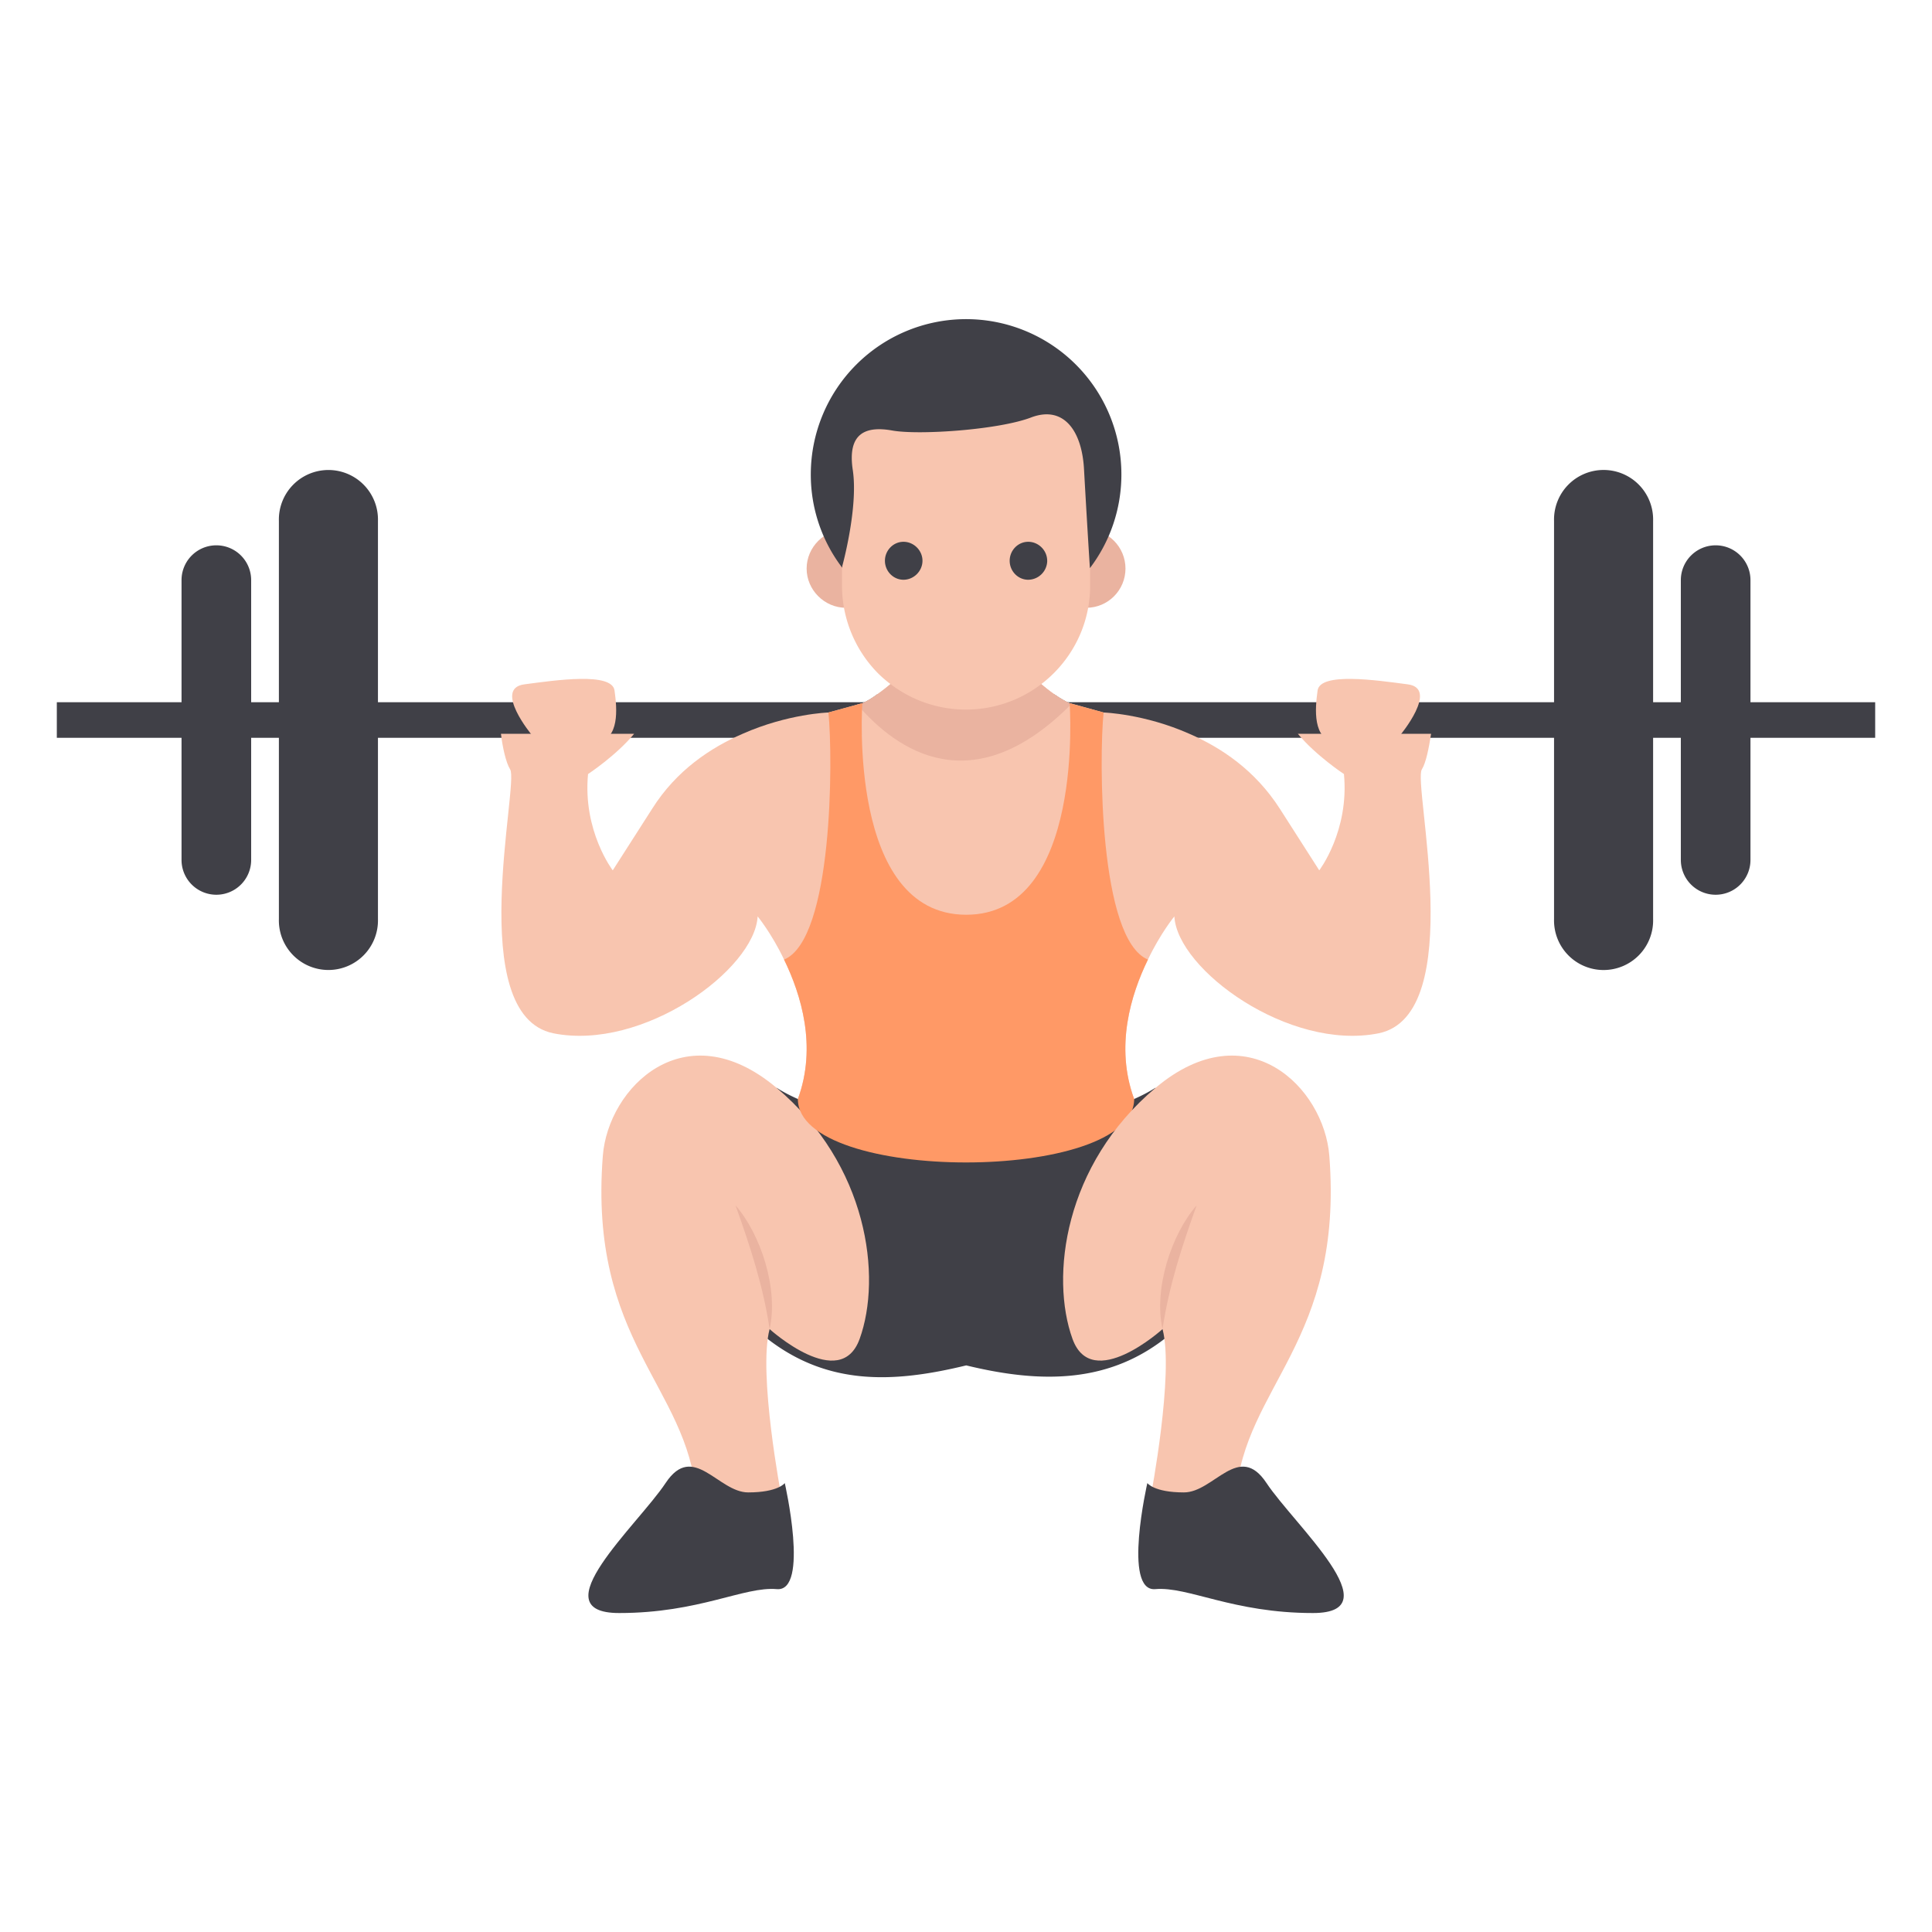 <svg xmlns="http://www.w3.org/2000/svg" viewBox="0 0 51 51" id="weight-lifting">
  <path fill="#404047" d="M31.398 19.371H19.602c1.194-.53 2.267-.563 2.267-.563l.895-.244c.122-.055.254-.132.387-.232h4.687c.144.1.277.177.398.232l.896.244s1.072.033 2.266.563z"></path>
  <path fill="#404047" d="M1.5 18.537h48v.939h-48z"></path>
  <path fill="#404047" d="M43.638 13.75v10.512a1.308 1.308 0 1 1-2.615 0V13.75a1.308 1.308 0 1 1 2.615 0zm2.57 1.563V22.7a.919.919 0 1 1-1.838 0v-7.386a.919.919 0 1 1 1.838 0zM7.362 13.751v10.51a1.308 1.308 0 1 0 2.615 0v-10.51a1.308 1.308 0 1 0-2.615 0zm-2.57 1.562V22.7a.919.919 0 1 0 1.838 0v-7.386a.919.919 0 1 0-1.838 0zm26.108 19.9c-1.59 1.333-3.438 1.305-5.394.83-1.957.475-3.748.554-5.406-.83l.398-6.5c1.437.928 5.003 1.393 5.003 1.393s3.564-.465 5.001-1.393l.398 6.5z"></path>
  <path fill="#F8C5AF" d="M22.692 35.346c.593-1.643.223-4.6-2.195-6.632s-4.444-.007-4.584 1.798c-.381 4.906 2.246 6.077 2.467 8.985h2.246s-.62-3.251-.31-4.412c0 0 1.861 1.684 2.376.26z"></path>
  <path fill="#EAB3A0" d="M19.416 31.819c.667.767 1.138 2.204.9 3.266-.17-1.142-.511-2.177-.9-3.266z"></path>
  <path fill="#404047" d="M20.717 39.149s-.174.247-.967.247c-.792 0-1.449-1.35-2.18-.247-.73 1.102-3.345 3.431-1.226 3.431 2.118 0 3.295-.706 4.162-.631.867.074.21-2.8.21-2.8z"></path>
  <path fill="#F8C5AF" d="M36.395 27.276c-2.366.475-5.318-1.68-5.395-3.085 0 0-.365.443-.697 1.139-.453.929-.873 2.3-.364 3.681h-8.877c.508-1.382.088-2.752-.365-3.681-.332-.696-.697-1.139-.697-1.139-.077 1.404-3.029 3.56-5.395 3.085-2.365-.487-.895-6.59-1.138-6.965-.11-.177-.2-.575-.243-.94h3.515c-.475.575-1.216 1.062-1.216 1.062-.144 1.503.652 2.542.652 2.542s.21-.331 1.04-1.625c.64-1.017 1.547-1.614 2.387-1.979 1.194-.53 2.267-.563 2.267-.563l.762-.21.133-.034c.122-.055.254-.132.387-.232 1.072-.74 2.355-2.498 2.355-2.498s1.27 1.758 2.332 2.498c.144.1.277.177.398.232l.055.011.84.233s1.073.033 2.267.563c.84.365 1.736.962 2.388 1.98.829 1.293 1.039 1.624 1.039 1.624s.796-1.039.652-2.542c0 0-.74-.487-1.216-1.062h3.516c-.056.365-.133.763-.244.94-.243.376 1.228 6.478-1.138 6.965z"></path>
  <path fill="#EAB3A0" d="M28.291 18.575c-2.609 2.643-4.62 1.239-5.66.023l.133-.034c.122-.055.254-.132.387-.232 1.072-.74 2.355-2.498 2.355-2.498s1.27 1.758 2.332 2.498c.144.1.277.177.398.232l.055.011z"></path>
  <path fill="#F96" d="M29.939 29.011c0 2.233-8.877 2.233-8.877 0 .508-1.382.088-2.752-.365-3.681 1.293-.53 1.293-5.306 1.172-6.522l.895-.244s-.398 5.583 2.742 5.583 2.73-5.583 2.73-5.583l.896.244c-.122 1.216-.122 5.991 1.171 6.522-.453.929-.873 2.3-.364 3.681z"></path>
  <path fill="#F8C5AF" d="M14.046 19.411s-1.034-1.237-.204-1.346c.83-.11 2.313-.327 2.38.163.069.49.137 1.279-.476 1.388-.612.108-1.387.059-1.7-.205zm14.266 15.935c-.594-1.643-.223-4.6 2.195-6.632s4.444-.007 4.584 1.798c.38 4.906-2.246 6.077-2.467 8.985h-2.246s.62-3.251.31-4.412c0 0-1.861 1.684-2.376.26z"></path>
  <path fill="#EAB3A0" d="M31.588 31.819c-.668.767-1.138 2.204-.9 3.266.17-1.142.51-2.177.9-3.266z"></path>
  <path fill="#404047" d="M30.287 39.149s.173.247.966.247 1.45-1.35 2.18-.247c.731 1.102 3.345 3.431 1.227 3.431s-3.295-.706-4.163-.631-.21-2.8-.21-2.8z"></path>
  <path fill="#F8C5AF" d="M36.958 19.411s1.033-1.237.204-1.346-2.313-.327-2.381.163c-.068.49-.136 1.279.476 1.388s1.388.059 1.7-.205z"></path>
  <path fill="#EAB3A0" d="M29.71 15.009c0 .564-.455 1.035-1.035 1.035-.565 0-1.036-.47-1.036-1.035s.47-1.036 1.036-1.036c.58 0 1.035.47 1.035 1.036zm-6.346 0c0 .564-.455 1.035-1.035 1.035-.565 0-1.036-.47-1.036-1.035s.47-1.036 1.036-1.036c.58 0 1.035.47 1.035 1.036z"></path>
  <path fill="#F8C5AF" d="M28.777 12.145v3.316c0 1.801-1.469 3.27-3.28 3.27-.9 0-1.715-.365-2.316-.954a3.293 3.293 0 0 1-.954-2.316v-3.316a3.269 3.269 0 0 1 3.27-3.27c.9 0 1.726.365 2.315.955.6.59.965 1.404.965 2.315z"></path>
  <path fill="#404047" d="M29.602 12.524c0 .927-.31 1.787-.831 2.473-.029-.425-.106-1.72-.154-2.58-.049-1.052-.541-1.718-1.391-1.4-.85.329-2.965.474-3.67.348-.695-.125-1.198.058-1.043 1.053.145.995-.28 2.53-.28 2.53v.039a4.047 4.047 0 0 1-.83-2.463 4.099 4.099 0 1 1 8.199 0z"></path>
  <path fill="#404047" d="M24.351 14.803c0 .272-.229.501-.501.501s-.49-.229-.49-.501.218-.501.49-.501.501.228.501.5zm3.293 0a.507.507 0 0 1-.501.501c-.273 0-.49-.229-.49-.501s.217-.501.49-.501c.272 0 .5.228.5.5z"></path>
</svg>
